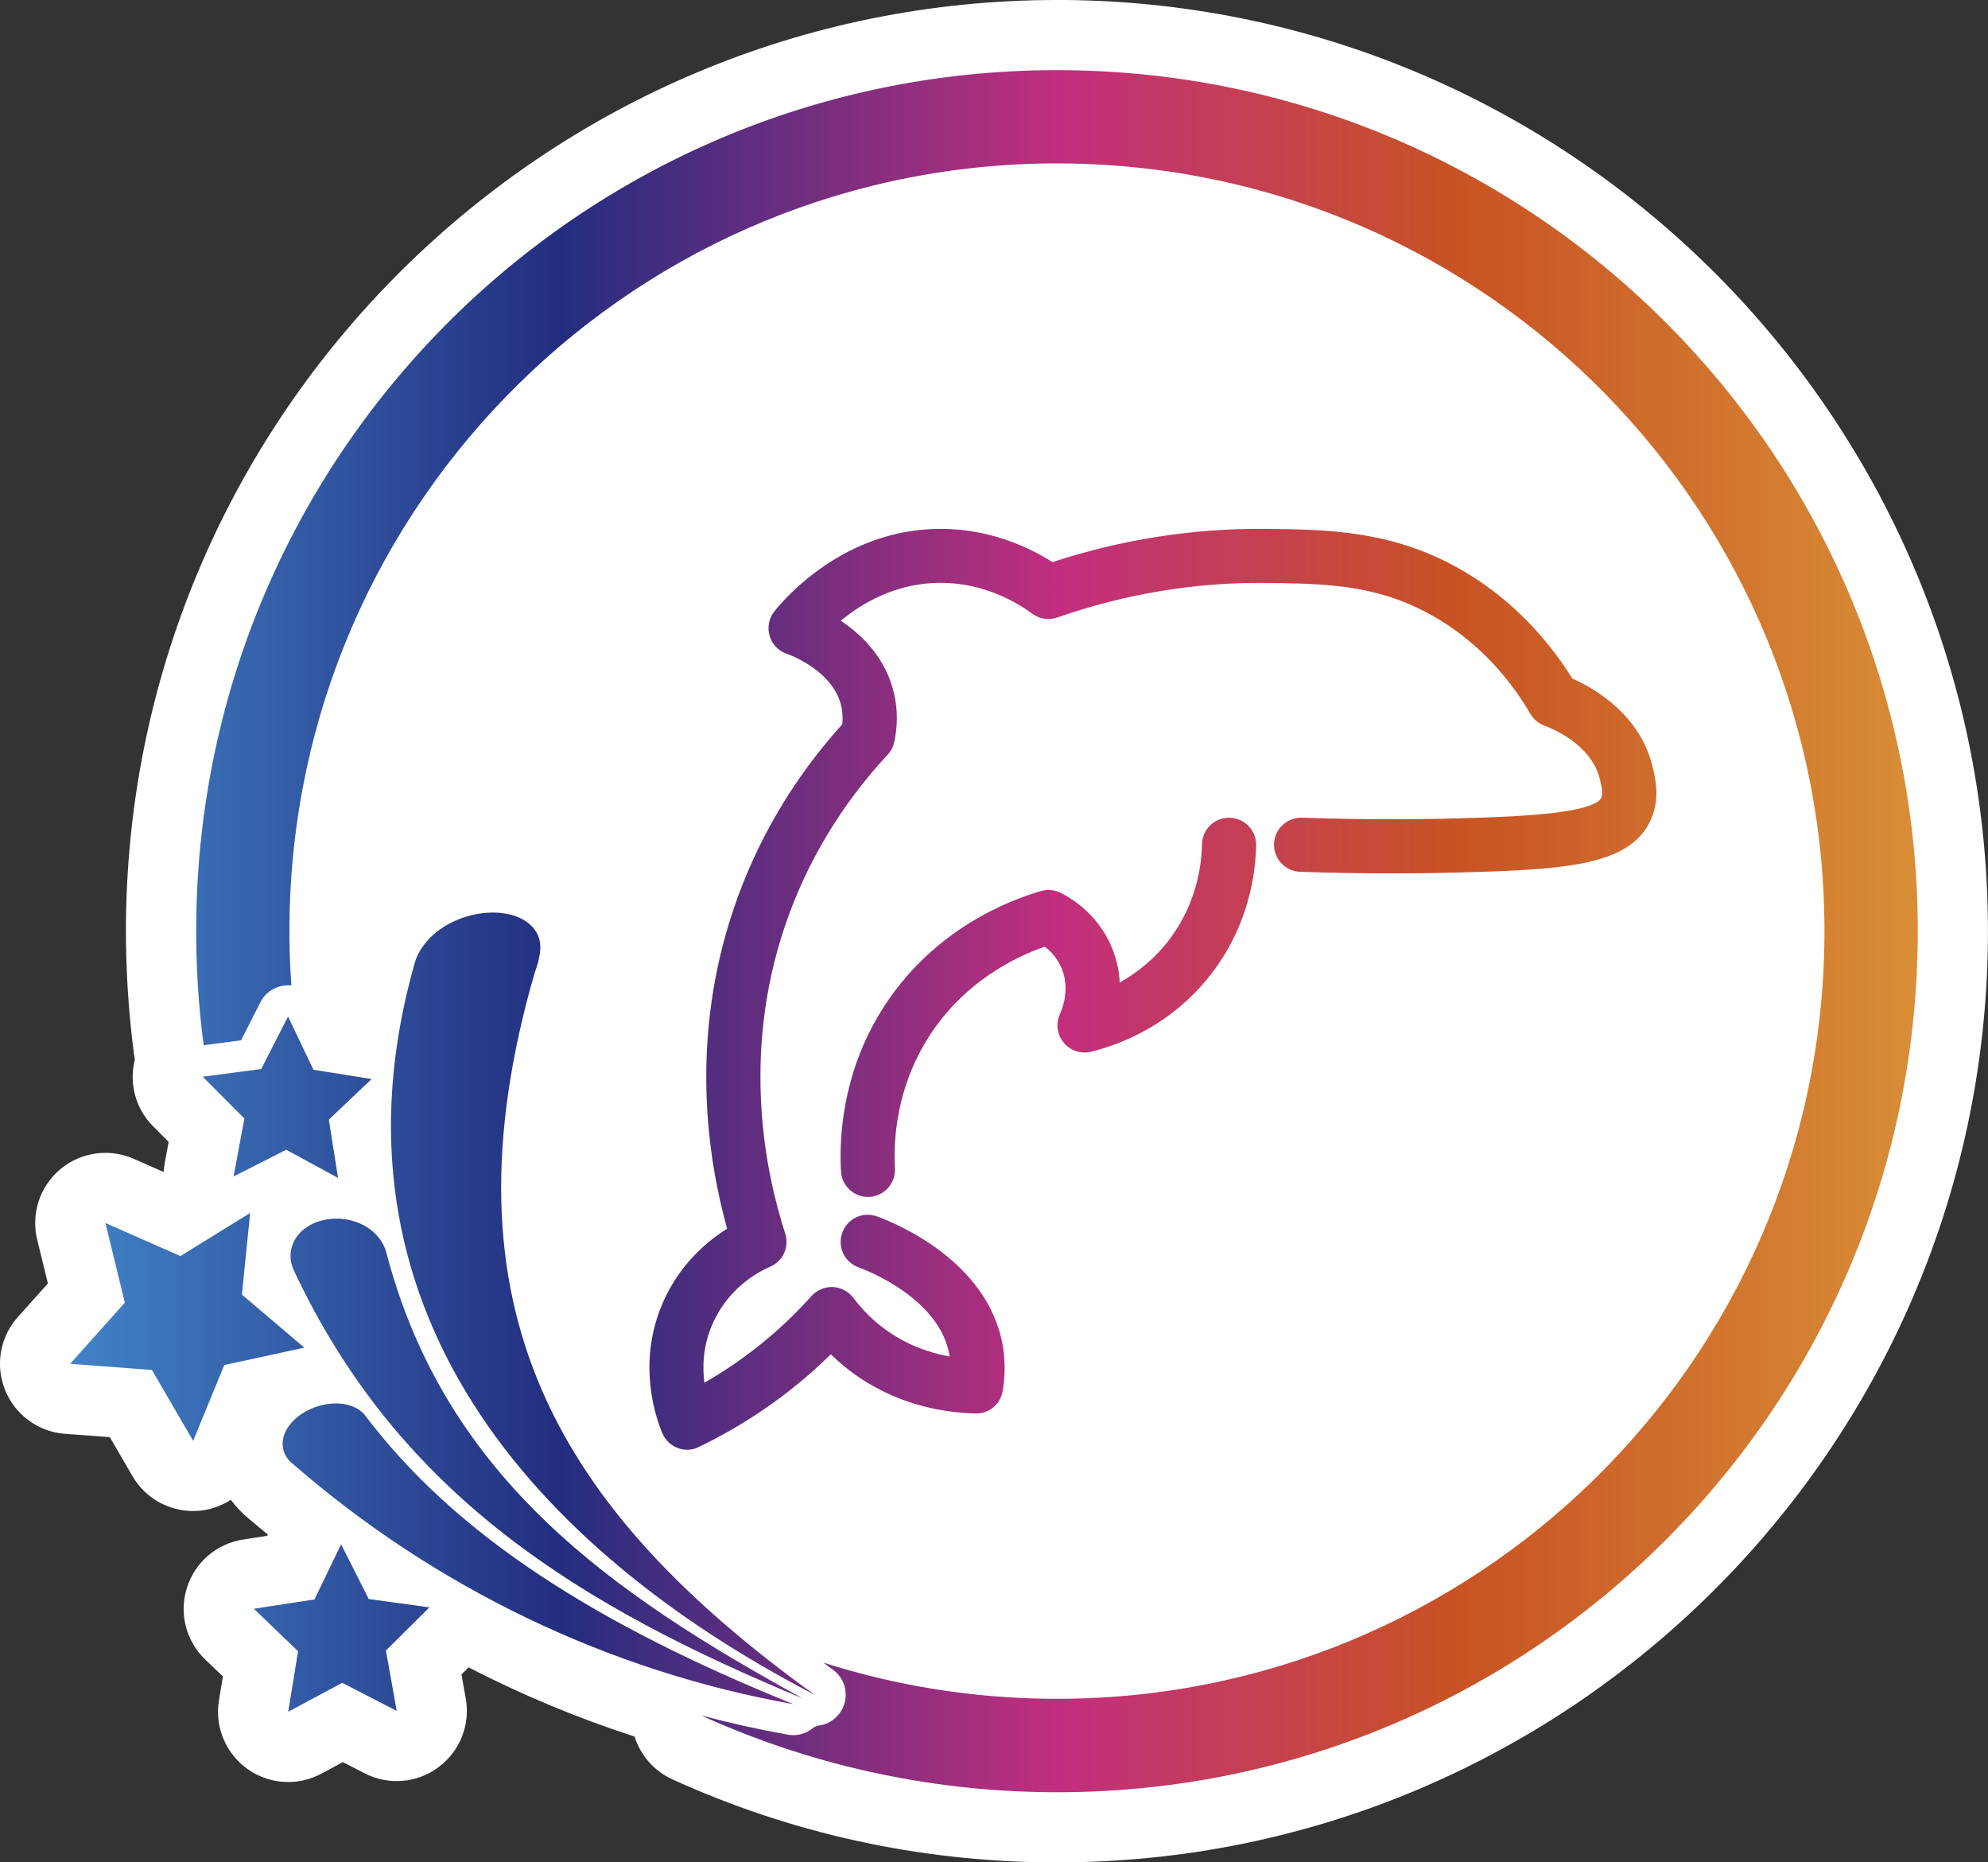 <?xml version="1.0" encoding="UTF-8"?> <svg xmlns="http://www.w3.org/2000/svg" xmlns:xlink="http://www.w3.org/1999/xlink" version="1.1" x="0px" y="0px" viewBox="0 0 226.65 212.28" style="enable-background:new 0 0 226.65 212.28;" xml:space="preserve"><rect x="0" y="0" width="226.65" height="212.28" fill="#333333" stroke="none"/> <style type="text/css"> .st0{fill:#78A446;} .st1{fill:#2CA5DC;} .st2{fill:url(#SVGID_1_);} .st3{fill:url(#SVGID_00000169526265228297533970000008627974952757840808_);} .st4{fill:url(#SVGID_00000134953998815615266230000012553216197970966194_);} .st5{fill:url(#SVGID_00000037670617805495058400000010017702094362053256_);} .st6{fill:url(#SVGID_00000062189097366818903120000016410033288308113035_);} .st7{fill:url(#);} .st8{fill:#312783;} .st9{fill:url(#SVGID_00000054228477123997479010000004856786918006130059_);} .st10{fill:#2D307E;} .st11{fill:url(#SVGID_00000055676847388420675980000011632879184899880325_);} .st12{fill:url(#SVGID_00000011725626754623418920000015563130057180041119_);} .st13{fill:#C28032;} .st14{fill:#80307F;} .st15{fill:#032C54;} .st16{fill:url(#SVGID_00000006694382237074987500000016107773293769854354_);} .st17{fill:url(#SVGID_00000155105267911501108260000013356617000092226946_);} .st18{clip-path:url(#SVGID_00000081639105185061147500000004712278687495430787_);} .st19{fill:none;stroke:#A44680;stroke-width:2.413;stroke-miterlimit:10;} .st20{fill:#A44680;} .st21{fill:#008DD5;} .st22{fill:#E0E0E0;} .st23{fill:url(#SVGID_00000156561850959389823800000000301876024541086126_);} .st24{fill:#6883AE;} .st25{fill:#4A668F;} .st26{fill:#CFA84D;} .st27{fill:#506E91;} .st28{fill:url(#SVGID_00000088812579864109323980000016052570311683598756_);} .st29{fill:#303D77;} .st30{fill:url(#SVGID_00000013172559621587435450000011313779906383781800_);} .st31{fill:url(#SVGID_00000182513342530522893200000016661352839413006486_);} .st32{fill:#EFEFEF;} .st33{clip-path:url(#SVGID_00000057149203498833265130000011741740252009588926_);} .st34{fill:url(#SVGID_00000090986081118403507510000008293413963843490439_);} .st35{fill:#081D61;} .st36{fill:url(#SVGID_00000055678635931404053830000005569092171179824796_);} .st37{fill:url(#SVGID_00000060023313529745434430000009484554429845427135_);} .st38{clip-path:url(#SVGID_00000002359772330321311120000002461442753362251150_);} .st39{fill:url(#SVGID_00000057838042616729893550000013662947349744893573_);} .st40{fill:url(#SVGID_00000082337560699064774420000009527728783231789213_);} .st41{fill:url(#SVGID_00000036219839944504046300000004367876653535160215_);} .st42{fill:url(#SVGID_00000029037328261464745720000014188706113089017271_);} .st43{fill:url(#SVGID_00000182500333783730693830000009240217683284592826_);} .st44{fill:#2D2D2D;} .st45{fill:url(#SVGID_00000158019689426055118060000007384837476245940643_);} .st46{fill:#221F20;} .st47{fill:url(#SVGID_00000016771647463507941590000014260658102841523860_);} .st48{fill:url(#SVGID_00000126286651005507102360000016507426406483314048_);} .st49{fill:#0071CE;} .st50{fill:#E50695;} .st51{fill:#F18A00;} .st52{fill:#00A7E1;} .st53{fill:#0A8088;} .st54{fill:#0070C7;} .st55{fill:#D13192;} .st56{fill:#E28F2F;} .st57{fill:url(#SVGID_00000102508162227948023100000000807658570985379984_);} .st58{fill:url(#SVGID_00000063629709403505619700000008395795231360818313_);} .st59{fill:url(#SVGID_00000005957112544435493730000016051770997502816446_);} .st60{fill:url(#SVGID_00000106136462009130524810000013457412406716550785_);} .st61{fill:#312780;} .st62{fill:#FFFFFF;} .st63{fill:none;stroke:#FFFFFF;stroke-linecap:round;stroke-linejoin:round;stroke-miterlimit:10;} .st64{fill:none;stroke:#FFFFFF;stroke-miterlimit:10;} .st65{fill:url(#SVGID_00000104675025628274053080000014169944408617995195_);} .st66{fill:url(#SVGID_00000081630819694477562460000010843554049764332215_);} .st67{fill:url(#SVGID_00000034080988119099379990000008907094413488278156_);} .st68{fill:url(#SVGID_00000144303176290811803070000000159547714218347669_);} .st69{fill:url(#SVGID_00000122715327843096348280000002048344338038414244_);} .st70{fill:url(#SVGID_00000165204082862143070860000006465661965163780250_);} .st71{fill:url(#SVGID_00000052790514780256318630000007619528853402058666_);} .st72{fill:#868585;} .st73{fill:#9A9999;} .st74{fill:#3A70AE;} .st75{fill:url(#SVGID_00000094586009358431357020000006372854937993948835_);} .st76{fill:url(#SVGID_00000106141066330158450770000016715374883728613287_);} .st77{fill:url(#SVGID_00000105409397212143904280000004528033203360000648_);} .st78{fill:url(#SVGID_00000036224376264927696080000009837220654850354600_);} .st79{fill:url(#SVGID_00000071558110043251844900000001539914409367618960_);} .st80{fill:url(#SVGID_00000162321669694453012960000017106423891474830214_);} .st81{fill:url(#SVGID_00000167396568309258209670000012013697631702490513_);} .st82{fill:url(#SVGID_00000132769317427558803370000005777997464535514040_);} .st83{fill:url(#SVGID_00000164478964045909480180000010964554627434009750_);} .st84{fill:url(#SVGID_00000074431657218800461930000003546832721987100051_);} .st85{fill:url(#SVGID_00000142890724924248770830000003305580085789322172_);} .st86{fill:url(#SVGID_00000183235992146994134200000015017470913648730294_);} .st87{fill:url(#SVGID_00000113329252378571876380000011513625049110108566_);} .st88{fill:url(#SVGID_00000131356785698815124280000004389946687690297272_);} .st89{fill:url(#SVGID_00000005230912020352310990000013879654942790118279_);} .st90{fill:url(#SVGID_00000145048722376934157460000001871051338177756330_);} .st91{fill:url(#SVGID_00000072990862422410163340000003834574060782912692_);} .st92{fill:url(#SVGID_00000012445075058690442430000001193424686200835979_);} .st93{fill:url(#SVGID_00000163073933368463804900000014892696711631072652_);} .st94{fill:url(#SVGID_00000178183925484862198500000001665062499933969541_);} .st95{fill:url(#SVGID_00000110464213826238216160000015554593185616861854_);} .st96{fill:url(#SVGID_00000165951883712971358460000016350828720672460720_);} .st97{fill:url(#SVGID_00000150796758860566999230000009664638842237551536_);} .st98{fill:url(#SVGID_00000134944912669270257030000008999193592887562413_);} .st99{fill:url(#SVGID_00000153701773777252498090000007706902031123266695_);} .st100{fill:url(#SVGID_00000132783953662652689640000004568644792551752881_);} .st101{fill:url(#SVGID_00000139987298908212494380000004436401838782840462_);} .st102{fill:url(#SVGID_00000180360488188155772450000005321090674845300357_);} .st103{fill:url(#SVGID_00000101800913622383841950000013341993250868466052_);} .st104{fill:url(#SVGID_00000005247062547191043990000010952261253304240553_);} .st105{fill:url(#SVGID_00000080895924539940930360000002104186301280577452_);} .st106{fill:url(#SVGID_00000126300497834967190120000012413032988994786997_);} .st107{fill:url(#SVGID_00000007396990901837739980000004007550309902422975_);} .st108{fill:url(#SVGID_00000140725263278496884900000008800371199074120103_);} .st109{fill:url(#SVGID_00000005977326599429473420000016667115763923835800_);} .st110{fill:url(#SVGID_00000066507998209631024770000016250903743785885572_);} .st111{fill:url(#SVGID_00000064348342946538882960000002276913042065068933_);} .st112{fill:url(#SVGID_00000017492837144502842980000007612027652698948535_);} .st113{fill:url(#SVGID_00000129165723606401160440000010917426960935852693_);} .st114{fill:url(#SVGID_00000040569813649901035300000015577527771879480240_);} .st115{fill:url(#SVGID_00000170249702961341452810000000251432814445814196_);} .st116{fill:url(#SVGID_00000039816324435205439470000004634830205864662422_);} .st117{fill:url(#SVGID_00000070829084013676461170000006092110446790328224_);} .st118{display:none;} </style> <g id="Capa_2"> <g> <path class="st62" d="M226.64,107.08c-0.52,58.2-48.04,105.2-106.13,105.2h-0.95c-14.96-0.14-29.39-3.32-42.89-9.46 c-2.14-0.97-3.66-2.78-4.32-4.88c-6.51-2.11-12.84-4.75-18.93-7.89l-0.81,0.81l0.49,2.73c0.54,3-0.67,6.04-3.12,7.85 c-2.45,1.82-5.71,2.08-8.42,0.68l-2.47-1.27l-2.45,1.32c-1.19,0.63-2.49,0.95-3.78,0.95c-1.64,0-3.27-0.5-4.65-1.49 c-2.48-1.77-3.74-4.79-3.25-7.8l0.45-2.75l-2.01-1.92c-2.2-2.11-3.01-5.28-2.09-8.18c0.91-2.91,3.4-5.04,6.41-5.5l2.75-0.43 l0.07-0.14c-0.72-0.59-1.44-1.18-2.14-1.78c-0.8-0.64-1.49-1.38-2.08-2.18c-1.11,0.71-2.39,1.17-3.75,1.26 c-0.19,0.01-0.37,0.02-0.55,0.02c-2.84,0-5.48-1.5-6.92-3.98l-2.58-4.44l-5.13-0.38c-3.03-0.23-5.67-2.17-6.81-4.99 c-1.14-2.83-0.58-6.05,1.45-8.32l3.43-3.83l-1.22-5c-0.72-2.96,0.3-6.07,2.64-8.02c2.33-1.96,5.58-2.41,8.36-1.19l3.42,1.51 c0.02-0.32,0.05-0.64,0.11-0.96l0.46-2.47l-1.78-1.79c-2.01-2.01-2.77-4.91-2.07-7.63c-0.04-0.19-0.08-0.37-0.1-0.55 c-0.65-4.94-0.96-9.98-0.92-15C14.88,46.99,62.4,0,120.49,0h0.95C179.97,0.52,227.16,48.55,226.64,107.08z"></path> <g> <linearGradient id="SVGID_1_" gradientUnits="userSpaceOnUse" x1="7.998" y1="106.14" x2="218.648" y2="106.14"> <stop offset="0" style="stop-color:#4183C6"></stop> <stop offset="0.266" style="stop-color:#232D7F"></stop> <stop offset="0.535" style="stop-color:#C22E7E"></stop> <stop offset="0.748" style="stop-color:#C85224"></stop> <stop offset="1" style="stop-color:#D88E36"></stop> </linearGradient> <path class="st2" d="M218.64,107.01c-0.48,54.21-44.82,97.75-99.01,97.27c-14.14-0.13-27.56-3.24-39.66-8.74 c3.25,0.86,6.53,1.59,9.85,2.18c1.09,0.2,2.16-0.13,2.94-0.82c0.15-0.06,0.3-0.12,0.44-0.2c1.08-0.1,2.09-0.68,2.69-1.67 c0.09-0.14,0.17-0.29,0.23-0.44c0.66-1.51,0.2-3.3-1.18-4.29c-0.36-0.26-0.72-0.52-1.07-0.79c8.16,2.6,16.84,4.04,25.86,4.12 c48.32,0.43,87.85-38.4,88.27-86.73c0.43-48.33-38.4-87.85-86.73-88.27C72.95,18.21,33.42,57.03,33,105.35 c-0.02,2.35,0.05,4.68,0.22,6.98c-0.11-0.02-0.22-0.02-0.33-0.02c-1.34-0.02-2.59,0.73-3.2,1.93l-2.21,4.34l-4.26,0.56 c-0.6-4.54-0.89-9.17-0.85-13.88C22.84,51.07,67.17,7.52,121.37,8C175.57,8.48,219.12,52.81,218.64,107.01z M90.44,194.24 c-21.06-3.74-40.82-13.29-56.96-27.3c-0.95-0.71-1.4-1.75-1.22-2.85c0.18-1.11,0.98-2.17,2.16-2.95 c1.18-0.78,2.63-1.19,3.97-1.17c1.35,0.02,2.48,0.48,3.17,1.27C51.94,175.04,68.12,185.21,90.44,194.24z M91.52,193.59 c-25.16-10.44-45.92-23-58-48.74c-0.6-1.27-0.51-2.63,0.22-3.75c0.73-1.11,2.03-1.87,3.54-2.11c1.5-0.25,3.07,0.03,4.33,0.75 s2.13,1.81,2.44,3.05C50.82,168.64,70.03,181.78,91.52,193.59z M92.88,193.18c-32.01-16.61-56.74-44.25-45.59-83.46 c0.53-1.77,1.95-3.37,3.88-4.41c1.93-1.05,4.16-1.46,6.08-1.23c1.91,0.23,3.34,1.08,4,2.36c0.66,1.27,0.28,2.9-0.31,4.49 C49.94,149.05,63.47,171.97,92.88,193.18z M22.02,164.23l-4.7-8.08L8,155.45l6.23-6.97l-2.21-9.08l8.55,3.77l7.95-4.91l-0.94,9.3 l7.12,6.05l-9.13,1.98L22.02,164.23z M45.23,195.01l-6.21-3.2l-6.16,3.3l1.12-6.9l-5.04-4.84l6.91-1.06l3.04-6.29l3.15,6.24 l6.92,0.95l-4.96,4.92L45.23,195.01z M38.54,134.26l-5.91-3.21l-6,3.05l1.23-6.61l-4.75-4.76l6.67-0.88l3.06-5.99l2.89,6.07 l6.64,1.06l-4.88,4.63L38.54,134.26z M50.85,159.21 M99.12,136.43c1.7-0.1,3-1.56,2.91-3.26c-0.17-2.99,0.08-8.86,3.66-14.67 c4.03-6.53,10.05-9.43,13.42-10.6c0.61,0.47,1.29,1.15,1.77,2.12c1.25,2.53,0.19,5.08-0.03,5.56c-0.5,1.08-0.34,2.34,0.42,3.26 c0.75,0.92,1.97,1.32,3.12,1.04c3.29-0.81,9.51-3.1,14.11-9.41c3.98-5.46,4.66-11.19,4.71-14.12c0.03-1.71-1.33-3.11-3.03-3.14 c-1.73-0.04-3.11,1.33-3.14,3.03c-0.04,2.2-0.55,6.5-3.52,10.58c-1.78,2.44-3.92,4.08-5.86,5.17c-0.07-1.47-0.42-3.08-1.23-4.72 c-1.56-3.14-4.1-4.79-5.48-5.49c-0.7-0.36-1.5-0.43-2.25-0.22c-3.57,1.02-12.51,4.39-18.25,13.7 c-4.47,7.25-4.78,14.55-4.57,18.26c0.09,1.64,1.46,2.91,3.08,2.91C99,136.43,99.06,136.43,99.12,136.43z M78.36,165.25 c-0.37,0-0.74-0.07-1.09-0.2c-0.79-0.3-1.42-0.9-1.75-1.68c-0.74-1.74-2.92-7.94,0-14.77c1.88-4.39,4.99-7.05,7.38-8.55 c-2.23-7.99-4.31-21.58,0.76-36.51c2.63-7.75,6.79-14.81,12.37-20.99c0.07-0.7,0.03-1.39-0.11-2.04 c-0.92-4.11-6.01-5.92-6.23-5.99c-0.95-0.33-1.68-1.09-1.95-2.06c-0.28-0.96-0.07-2,0.55-2.78c1.24-1.56,8-9.36,18.87-9.4 c0.03,0,0.06,0,0.08,0c5.61,0,10.05,2.08,12.75,3.79c7.97-2.61,16.13-3.86,24.27-3.79c7.04,0.08,14.33,0.16,22.06,4.51 c5.17,2.9,9.62,7.23,12.95,12.56c2.47,1.09,7.66,4.04,9.12,9.97c0.34,1.38,0.91,3.68-0.18,6.11c-2.22,4.98-9.03,5.59-19.18,5.94 c-6.84,0.24-13.84,0.24-20.8,0c-1.7-0.06-3.04-1.49-2.98-3.19c0.06-1.7,1.5-3.02,3.19-2.98c6.81,0.24,13.67,0.24,20.37,0 c3.87-0.14,12.94-0.46,13.76-2.29c0.22-0.5,0.01-1.36-0.18-2.12c-1-4.08-5.73-5.87-6.27-6.06c-0.68-0.24-1.26-0.72-1.63-1.35 c-2.82-4.81-6.69-8.69-11.2-11.22c-6.36-3.58-12.27-3.64-19.1-3.72c-7.92-0.07-15.89,1.24-23.65,3.94 c-0.96,0.34-2.03,0.18-2.85-0.43c-1.79-1.32-5.52-3.52-10.45-3.52c-0.02,0-0.04,0-0.06,0c-5.03,0.02-8.9,2.31-11.32,4.32 c2.45,1.64,5.18,4.31,6.09,8.38c0.39,1.75,0.4,3.58,0.01,5.42c-0.12,0.55-0.38,1.06-0.76,1.47c-5.3,5.71-9.24,12.26-11.69,19.47 c-5.07,14.93-2.17,28.4,0.01,35.1c0.49,1.52-0.25,3.16-1.71,3.79c-1.4,0.6-4.84,2.46-6.62,6.62c-1.05,2.45-1.12,4.79-0.88,6.61 c2.99-1.72,5.79-3.74,8.33-6.01c1.35-1.21,2.66-2.51,3.87-3.87c0.62-0.69,1.52-1.07,2.44-1.03c0.92,0.04,1.78,0.49,2.34,1.23 c1,1.34,2.18,2.51,3.49,3.49c2.51,1.87,5.17,2.78,7.49,3.2c-0.01-0.06-0.02-0.12-0.03-0.19c-1.13-6.44-9.42-9.64-10.37-9.98 c-1.6-0.58-2.43-2.35-1.84-3.96c0.58-1.6,2.35-2.43,3.96-1.84c2.1,0.76,12.64,5.06,14.33,14.72c0.29,1.68,0.29,3.41,0,5.16 c-0.25,1.52-1.56,2.63-3.12,2.58c-3.67-0.09-9.09-0.98-14.12-4.73c-0.83-0.62-1.62-1.29-2.36-2.02c-0.64,0.63-1.3,1.25-1.97,1.85 c-3.89,3.48-8.29,6.41-13.07,8.71C79.28,165.14,78.82,165.25,78.36,165.25z M141.57,161.78h0.01H141.57z"></path> </g> </g> </g> <g id="_x31_200" class="st118"> </g> </svg> 
